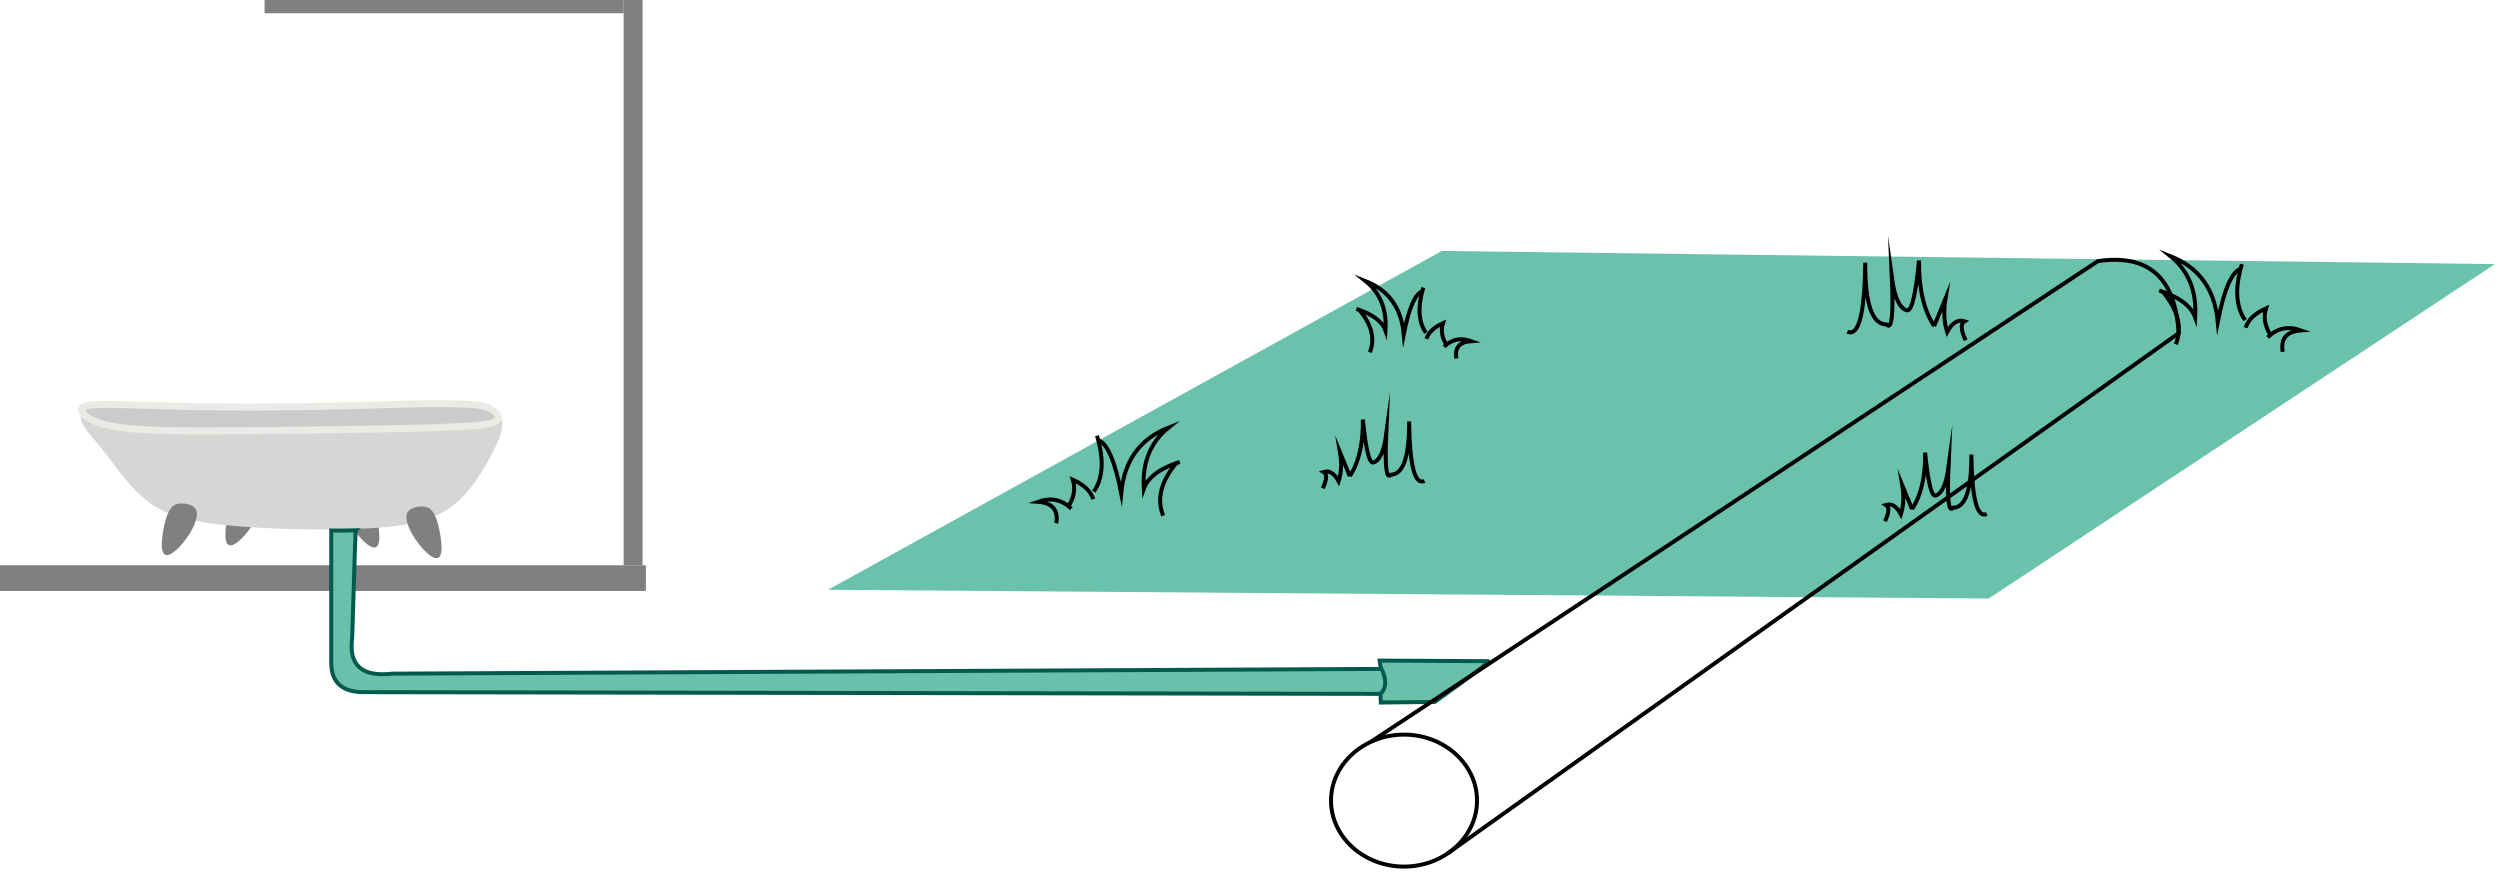 <svg width="357" height="125" viewBox="0 0 357 125" fill="none" xmlns="http://www.w3.org/2000/svg">
<path fill-rule="evenodd" clip-rule="evenodd" d="M205.965 36.124L119.328 83.945L283.907 85.18L355.329 37.989L205.965 36.124Z" fill="#6AC1AC" stroke="#6AC1AC" stroke-width="0.57" stroke-miterlimit="22.93"/>
<path d="M150.833 74.719C151.155 72.829 150.278 71.805 148.228 71.656C150.08 71.002 151.661 71.335 152.982 72.657" stroke="black" stroke-width="0.57" stroke-miterlimit="22.93"/>
<path d="M325.973 50.241C325.652 48.351 326.529 47.326 328.579 47.178C326.727 46.523 325.146 46.857 323.824 48.178" stroke="black" stroke-width="0.57" stroke-miterlimit="22.93"/>
<path d="M207.966 51.192C207.707 49.661 208.411 48.833 210.078 48.71C208.583 48.179 207.299 48.45 206.225 49.513" stroke="black" stroke-width="0.57" stroke-miterlimit="22.93"/>
<path d="M152.588 72.299C153.391 70.99 153.588 69.718 153.205 68.507C154.799 69.224 155.762 70.15 156.12 71.274" stroke="black" stroke-width="0.57" stroke-miterlimit="22.93"/>
<path d="M324.207 47.82C323.404 46.511 323.207 45.239 323.589 44.028C321.996 44.745 321.033 45.671 320.675 46.795" stroke="black" stroke-width="0.57" stroke-miterlimit="22.93"/>
<path d="M206.546 49.228C205.904 48.166 205.731 47.141 206.052 46.153C204.768 46.734 203.977 47.487 203.693 48.389" stroke="black" stroke-width="0.57" stroke-miterlimit="22.93"/>
<path d="M156.194 70.199C157.528 68.272 157.676 65.617 156.651 62.22" stroke="black" stroke-width="0.57" stroke-miterlimit="22.93"/>
<path d="M320.6 45.708C319.266 43.782 319.118 41.126 320.143 37.73" stroke="black" stroke-width="0.57" stroke-miterlimit="22.93"/>
<path d="M203.619 47.524C202.544 45.968 202.421 43.819 203.248 41.065" stroke="black" stroke-width="0.57" stroke-miterlimit="22.93"/>
<path d="M156.848 62.875C158.12 63.307 159.207 65.827 160.108 70.421C160.54 65.777 162.788 62.665 166.864 61.06C164.282 63.147 163.097 66.061 163.332 69.803C163.924 68.149 165.641 66.876 168.469 65.963" stroke="black" stroke-width="0.57" stroke-miterlimit="22.93"/>
<path d="M319.958 38.397C318.686 38.829 317.6 41.349 316.698 45.943C316.266 41.299 314.018 38.187 309.942 36.581C312.524 38.669 313.709 41.584 313.475 45.326C312.882 43.671 311.165 42.399 308.337 41.485" stroke="black" stroke-width="0.57" stroke-miterlimit="22.93"/>
<path d="M203.099 41.608C202.074 41.954 201.197 43.992 200.456 47.709C200.111 43.954 198.295 41.435 194.998 40.138C197.097 41.83 198.048 44.189 197.851 47.215C197.369 45.881 195.986 44.844 193.688 44.115" stroke="black" stroke-width="0.57" stroke-miterlimit="22.93"/>
<path d="M167.964 66.148C165.778 68.754 165.148 71.249 166.099 73.644" stroke="black" stroke-width="0.57" stroke-miterlimit="22.93"/>
<path d="M308.843 41.67C311.029 44.276 311.659 46.771 310.708 49.167" stroke="black" stroke-width="0.57" stroke-miterlimit="22.93"/>
<path d="M194.108 44.251C195.874 46.35 196.381 48.376 195.615 50.315" stroke="black" stroke-width="0.57" stroke-miterlimit="22.93"/>
<path d="M92.232 80.721H0V84.389H92.232V80.721Z" fill="#808080"/>
<path d="M91.762 0H89.058V80.721H91.762V0Z" fill="#808080"/>
<path d="M89.058 0H37.78V1.89H89.058V0Z" fill="#808080"/>
<path d="M269.175 74.435C269.768 73.187 269.817 72.409 269.311 72.1C270.126 71.853 270.83 72.298 271.447 73.434C271.83 72.249 271.904 70.865 271.645 69.297C272.583 71.569 273.04 72.706 273.04 72.706" stroke="black" stroke-width="0.57" stroke-miterlimit="22.93"/>
<path d="M188.885 69.73C189.478 68.482 189.527 67.704 189.021 67.395C189.836 67.148 190.54 67.593 191.157 68.729C191.54 67.543 191.614 66.16 191.355 64.592C192.293 66.864 192.75 68.001 192.75 68.001" stroke="black" stroke-width="0.57" stroke-miterlimit="22.93"/>
<path d="M280.697 48.586C280.006 47.141 279.956 46.239 280.537 45.869C279.598 45.572 278.771 46.091 278.054 47.413C277.61 46.029 277.523 44.424 277.82 42.608C276.733 45.239 276.189 46.561 276.189 46.561" stroke="black" stroke-width="0.57" stroke-miterlimit="22.93"/>
<path d="M273.039 72.706C274.323 70.767 274.953 68.075 274.904 64.629C275.324 68.828 275.806 70.878 276.374 70.767C277.275 70.545 277.905 69.211 278.239 66.766C278.041 71.347 278.263 73.262 278.905 72.508C280.672 72.471 281.536 69.939 281.511 64.901C281.585 71.199 282.314 74.027 283.71 73.397" stroke="black" stroke-width="0.57" stroke-miterlimit="22.93"/>
<path d="M192.751 67.988C194.035 66.049 194.665 63.356 194.616 59.911C195.036 64.11 195.517 66.16 196.086 66.049C196.987 65.826 197.617 64.493 197.95 62.047C197.753 66.629 197.975 68.543 198.617 67.79C200.383 67.753 201.248 65.221 201.223 60.182C201.297 66.481 202.026 69.309 203.422 68.679" stroke="black" stroke-width="0.57" stroke-miterlimit="22.93"/>
<path d="M276.213 46.573C274.718 44.325 273.99 41.2 274.039 37.199C273.557 42.077 272.989 44.448 272.335 44.325C271.285 44.066 270.556 42.522 270.161 39.681C270.396 44.992 270.136 47.215 269.383 46.338C267.333 46.301 266.32 43.349 266.357 37.508C266.271 44.819 265.419 48.104 263.801 47.363" stroke="black" stroke-width="0.57" stroke-miterlimit="22.93"/>
<path fill-rule="evenodd" clip-rule="evenodd" d="M53.341 72.323C53.823 73.521 54.206 75.669 54.168 76.892C54.119 78.115 53.65 78.436 52.896 78.028C52.143 77.633 51.13 76.522 50.402 75.435C49.673 74.348 49.241 73.273 49.167 72.532C49.093 71.791 49.389 71.396 49.858 71.137C50.34 70.878 51.019 70.754 51.637 70.816C52.267 70.878 52.835 71.125 53.316 72.31L53.341 72.323Z" fill="#808080"/>
<path fill-rule="evenodd" clip-rule="evenodd" d="M33.014 72.014C32.532 73.212 32.149 75.361 32.186 76.584C32.236 77.806 32.705 78.127 33.458 77.72C34.212 77.325 35.224 76.213 35.953 75.126C36.682 74.04 37.114 72.965 37.188 72.224C37.262 71.483 36.966 71.088 36.496 70.829C36.015 70.569 35.335 70.446 34.718 70.507C34.088 70.569 33.52 70.816 33.038 72.002L33.014 72.014Z" fill="#808080"/>
<path fill-rule="evenodd" clip-rule="evenodd" d="M11.993 60.875C12.573 61.863 13.66 62.913 15.167 64.864C16.674 66.815 18.576 69.656 21.046 71.558C23.516 73.46 26.554 74.435 32.445 75.016C38.336 75.596 47.092 75.794 53.07 75.424C59.047 75.053 62.234 74.114 64.728 72.151C67.223 70.187 69.014 67.186 70.2 64.913C71.385 62.641 71.966 61.085 71.657 59.899C71.348 58.714 70.138 57.898 67.458 57.602C64.778 57.306 60.603 57.54 54.786 57.8C48.969 58.047 41.498 58.331 34.31 58.269C27.134 58.207 20.243 57.824 16.451 57.725C12.66 57.627 11.956 57.824 11.647 58.392C11.338 58.961 11.412 59.887 11.993 60.887V60.875Z" fill="#D8D6D4"/>
<path fill-rule="evenodd" clip-rule="evenodd" d="M11.82 58.972C12.252 59.578 13.537 60.541 17.118 61.047C20.7 61.554 26.591 61.578 35.125 61.504C43.659 61.43 54.848 61.282 61.27 61.097C67.693 60.899 69.36 60.677 70.261 60.38C71.163 60.084 71.299 59.726 71.126 59.343C70.941 58.96 70.447 58.565 69.854 58.281C69.273 57.997 68.606 57.836 66.902 57.737C65.21 57.639 62.481 57.614 59.233 57.676C55.984 57.737 52.218 57.898 47.352 57.997C42.486 58.096 36.521 58.157 31.581 58.108C26.64 58.071 22.725 57.935 19.959 57.849C17.192 57.762 15.575 57.737 14.475 57.75C13.389 57.775 12.82 57.836 12.314 57.984C11.82 58.133 11.388 58.355 11.82 58.96V58.972Z" fill="#CBCBCB" stroke="#ECEAE7" stroke-miterlimit="22.93"/>
<path fill-rule="evenodd" clip-rule="evenodd" d="M23.934 73.41C23.453 74.608 23.07 76.757 23.107 77.98C23.156 79.202 23.626 79.523 24.379 79.116C25.132 78.721 26.145 77.609 26.874 76.522C27.602 75.436 28.035 74.361 28.109 73.62C28.183 72.879 27.887 72.484 27.417 72.224C26.936 71.965 26.256 71.842 25.639 71.903C25.009 71.965 24.441 72.212 23.959 73.398L23.934 73.41Z" fill="#808080"/>
<path fill-rule="evenodd" clip-rule="evenodd" d="M62.221 73.843C62.703 75.041 63.085 77.189 63.048 78.412C62.999 79.647 62.53 79.956 61.776 79.549C61.023 79.153 60.01 78.042 59.282 76.955C58.553 75.868 58.121 74.794 58.047 74.053C57.972 73.312 58.269 72.916 58.738 72.657C59.22 72.398 59.899 72.274 60.517 72.336C61.146 72.398 61.715 72.645 62.196 73.83L62.221 73.843Z" fill="#808080"/>
<path fill-rule="evenodd" clip-rule="evenodd" d="M50.798 75.732C48.599 75.794 47.303 75.757 47.303 75.757C47.303 88.589 47.303 94.862 47.303 94.862C47.389 97.555 48.982 98.876 52.082 98.839C154.663 99.012 205.942 99.099 205.942 99.099C206.93 98.382 206.892 97.172 205.83 95.48C105.966 95.949 56.022 96.196 56.022 96.196C51.675 96.703 49.76 94.998 50.291 91.083C50.575 80.981 50.785 75.744 50.785 75.744L50.798 75.732Z" fill="#6AC0AB" stroke="#005A4D" stroke-width="0.57" stroke-miterlimit="22.93"/>
<path fill-rule="evenodd" clip-rule="evenodd" d="M197.172 95.282C198.049 97.011 198.012 98.234 197.123 99.086C197.16 99.901 197.185 100.321 197.185 100.321C202.31 100.259 204.879 100.235 204.879 100.235C210.165 96.468 212.721 94.529 212.548 94.418L197.012 94.331C197.098 94.973 197.148 95.294 197.172 95.294V95.282Z" fill="#6AC0AB" stroke="#005A4D" stroke-width="0.57" stroke-miterlimit="22.93"/>
<path fill-rule="evenodd" clip-rule="evenodd" d="M200.494 123.749C206.237 123.749 210.918 119.513 210.918 114.326C210.918 109.139 206.237 104.903 200.494 104.903C194.751 104.903 190.07 109.139 190.07 114.326C190.07 119.513 194.751 123.749 200.494 123.749Z" stroke="black" stroke-width="0.57" stroke-miterlimit="22.93"/>
<path d="M195.801 105.903C264.987 60.158 299.58 37.285 299.58 37.285C306.829 36.236 310.67 39.681 311.103 47.586C238.817 99.012 204.1 123.725 206.941 121.724" stroke="black" stroke-width="0.57" stroke-miterlimit="22.93"/>
</svg>
